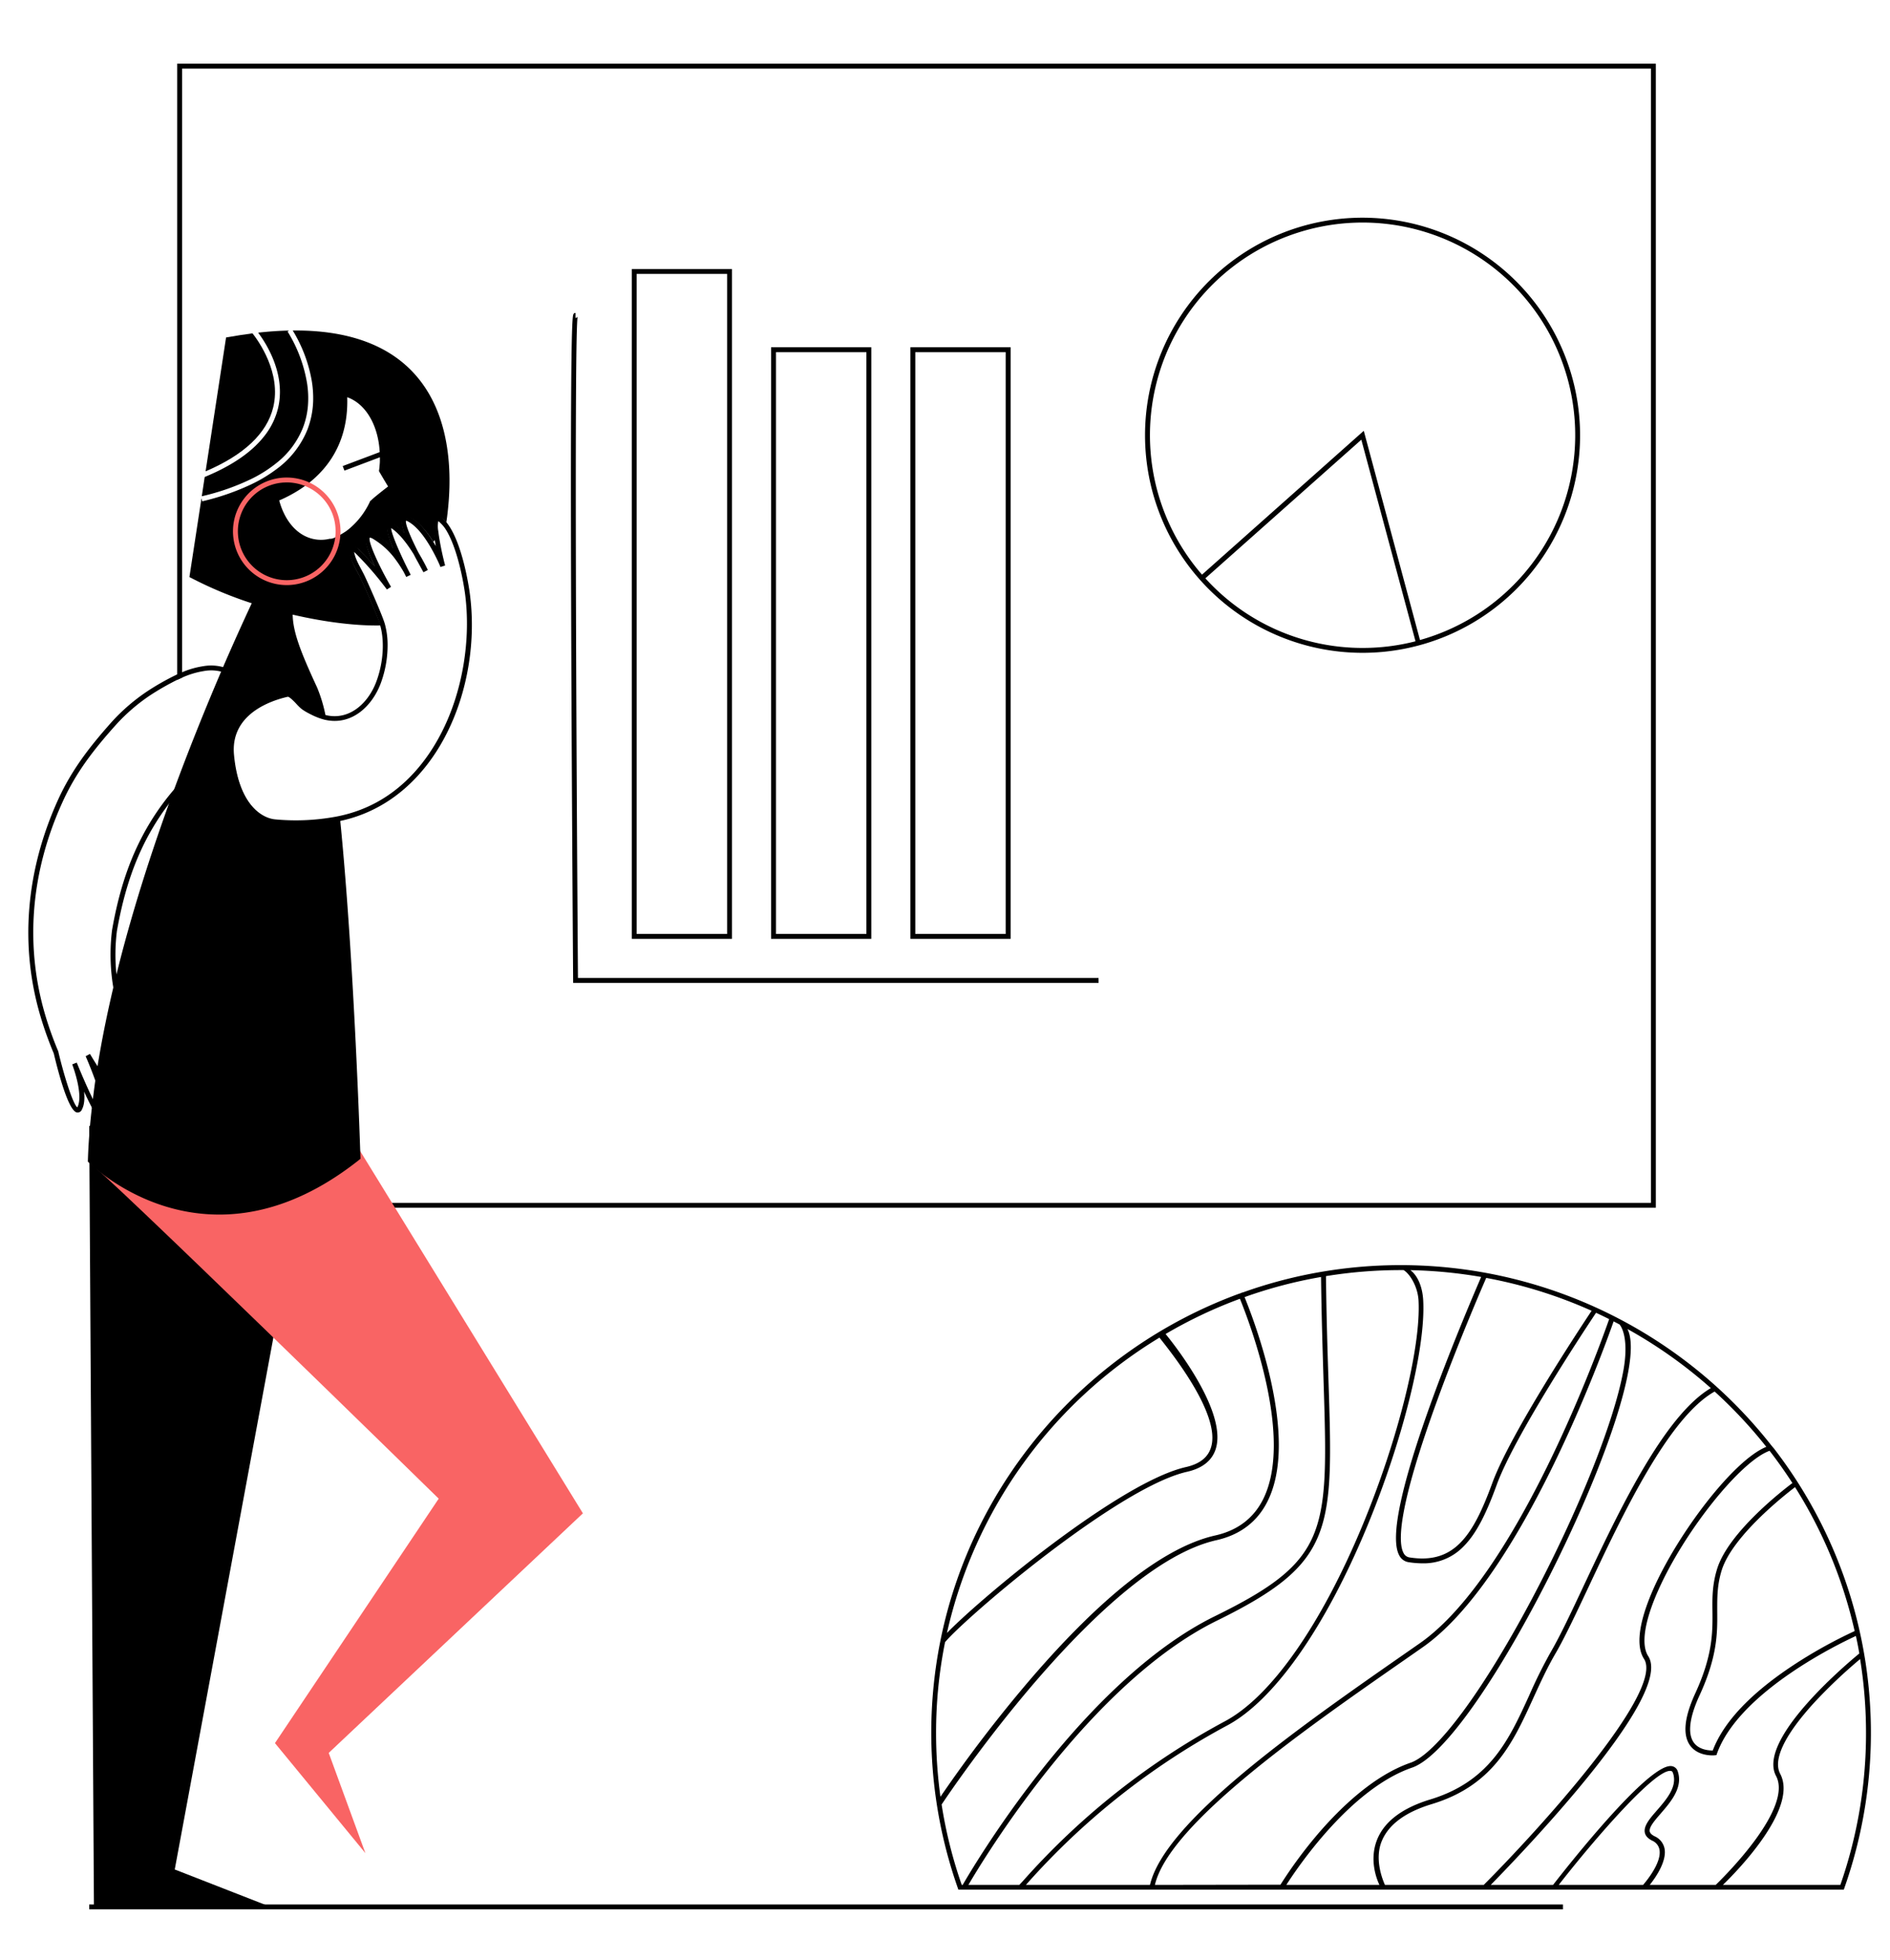 <svg id="Capa_1" data-name="Capa 1" xmlns="http://www.w3.org/2000/svg" viewBox="0 0 773.31 801.82"><title>Mesa de trabajo 24</title><path d="M178.52,223.5l-.09.1a1.5,1.5,0,0,1,.15.23Z"/><path d="M178.52,223.5l-.09.1a1.5,1.5,0,0,1,.15.23Z"/><path d="M178.52,223.5l-.09.1a1.5,1.5,0,0,1,.15.23Z"/><path d="M178.52,223.5l-.09.1a1.5,1.5,0,0,1,.15.23Z"/><path d="M508.46,528.74l-1.25.44,1.2-.53Z"/><path d="M72.5,26.05V278.1c.66-.31,1.33-.62,2-.91V28.05h601v464H74.5V319.37c-.69.72-1.36,1.45-2,2.19V494.05h605v-468Z"/><path d="M84.12,192.81l8.38-54.76q5.63-1,10.81-1.69c2.37,3,11.9,16.17,8.48,30.26C109.21,177.26,99.89,186.07,84.12,192.81Z"/><path d="M126,165.87a32.05,32.05,0,0,1-2.08,9.17,34.73,34.73,0,0,1-10.35,14,54.27,54.27,0,0,1-10.27,6.65h0A94.71,94.71,0,0,1,82.56,203l1.19-7.88q16.62-6.85,24.31-16.62a29.68,29.68,0,0,0,5.08-9.34c.23-.69.42-1.38.6-2.08,3.36-13.9-4.78-26.57-8.12-31q6.66-.74,12.63-.86l-.59.39a58.09,58.09,0,0,1,8,21.33A39.44,39.44,0,0,1,126,165.87Z"/><path d="M106.49,287.19a17.13,17.13,0,0,0-1-1.9,41.25,41.25,0,0,0-4.69-6.25,18.68,18.68,0,0,0-17.71-6.51A35.41,35.41,0,0,0,74.5,275c-.67.27-1.34.56-2,.87a103.33,103.33,0,0,0-12.25,6.92A78.5,78.5,0,0,0,46,295c-9.29,10.4-16.65,19.87-22.29,32.25C10.53,356.33,8,387,16.6,415.86A145.77,145.77,0,0,0,22,430.92c2.12,8.89,6.16,23.75,9.54,24.16a1.93,1.93,0,0,0,2-1.27c1-1.92,1.14-4.56.87-7.27,1.21,2.64,2.48,5.24,3.63,7.35,2.28,4.15,3.45,5.17,4.46,5.17l.29,0c.53-.1,1.2-.5,1.41-1.89.46-3.06-.63-8.39-3.27-15.85l-.06-.13c9.48,14.31,11.58,14.07,12.48,14a1.76,1.76,0,0,0,1.46-1.22c.71-1.94-.52-5.81-2.65-10.35,10.52,13.64,12.71,12.91,13.54,12.63S67,454.94,67,453.39c-.2-4.33-3.35-10.24-7.06-15.75,8.13,7.78,11.23,9.2,12.57,9.27a1.55,1.55,0,0,0,.87-.16c.56-.25,1.21-.86,1.06-2.38a15.26,15.26,0,0,0-1.93-5.28c-5.25-9.76-19.36-24.25-20.09-25-2.33-2.39-4-8-4.79-15.69a77.49,77.49,0,0,1,.21-17.58c3-17,7.69-30.46,14.79-42.4a98.44,98.44,0,0,1,9.88-13.83c.64-.77,1.31-1.53,2-2.29a117.23,117.23,0,0,1,12.24-11.73,3.77,3.77,0,0,1,.5-.37c.44-.32,1.11-.76,1.9-1.28l.46-.3v-.55c-.1-10.91,8.83-16.66,16.33-19.56l1-.38ZM87.6,307.56c-.64.42-1.15.77-1.52,1a5.2,5.2,0,0,0-.62.46,120.77,120.77,0,0,0-11,10.32c-.69.72-1.36,1.45-2,2.19a101.59,101.59,0,0,0-11.61,15.86c-7.21,12.15-12,25.84-15,43.07a80.58,80.58,0,0,0-.21,18.12c.57,5.79,1.94,13.42,5.35,16.9,5.76,5.89,20.86,22.61,21.46,29.05,0,.16,0,.28,0,.36-1.92-.14-9.93-6.78-23.53-21.44l-1.48,1.34c8.29,9.46,17.25,21.95,17.54,28.66a3.19,3.19,0,0,1-.06.8c-1.91-.35-9.25-8.42-21.23-25.74L42,429.64c8.76,14.07,11.38,21.26,10.88,23.45-.73-.35-3.56-2.45-11.79-15.14-2-3-3.5-5.54-4.08-6.49l-.21-.33-1.75.94s2,4.5,3.92,9.89c2.46,6.93,3.56,12,3.21,14.75a20.26,20.26,0,0,1-2.46-3.78c-2.9-5.29-6.44-13.67-8.32-18.25l-1.85.73c.48,1.28,4.63,12.63,2.13,17.48a.28.28,0,0,1-.05.11c-1.77-1.35-5.33-12.58-7.73-22.62l0-.16a141.13,141.13,0,0,1-5.37-14.93c-8.42-28.42-6-58.58,7.06-87.21,5.52-12.15,12.77-21.48,22-31.75A75.87,75.87,0,0,1,61.33,284.5a106.87,106.87,0,0,1,11.17-6.4c.66-.31,1.33-.62,2-.91a35.2,35.2,0,0,1,8.89-2.68,16.57,16.57,0,0,1,15.9,5.84,41.08,41.08,0,0,1,4.49,6c.15.25.28.5.43.76C97.62,289.81,87.79,295.85,87.6,307.56Z"/><rect x="36.5" y="779.05" width="603" height="2"/><path d="M36.5,460.74l1.94,320.31h74.85L71.5,764.74,124,481.64S60.5,437.74,36.5,460.74Z"/><path d="M35.94,475.19c3.56.86,143.56,137.86,143.56,137.86l-67,100,37,45-15-41,104-98-92.06-149.7Z" fill="#f96464"/><path d="M192.18,242.42c-.31-2.27-3.08-21-9.6-28.87a1.13,1.13,0,0,0-.21-.24,11.92,11.92,0,0,0-1.52-1.5l0,0c-1.17-.94-2-.75-2.52-.43-1.33.88-1.23,4.59-.56,8.92.14.89.3,1.81.48,2.74l.06.33a1.5,1.5,0,0,0-.15-.23c-.33-.6-.71-1.22-1.1-1.84-2.42-3.87-5.57-7.83-9.13-9.72-1.4-.75-2.48-.77-3.18-.05-.9.95-.47,3.4.64,6.49a23.26,23.26,0,0,0-3.58-3.24c-.49-.35-2-1.41-3-.48s-.44,4.3,2,10a29.26,29.26,0,0,0-7-5.58c-.64-.35-2.56-1.42-3.75-.21s-.43,4.31,1.07,8.1c.37.93.79,1.89,1.24,2.87.34.74.69,1.49,1,2.24-.86-1-1.79-2-2.77-3.08-1.13-1.21-2.34-2.48-3.63-3.76a5.1,5.1,0,0,0-2.68-1.68l-.3,0-.66-.12-.19.95c-.65,3.07,1.44,6.94,3.1,10.06.4.73.77,1.42,1.05,2,1.33,2.75,6.7,14.92,8,18.85,0,.16.11.32.15.49,2,6.51,1.46,15.66-1.5,23.49-3.14,8.39-10.69,15.87-20.46,13.65l-.54-.13a24.68,24.68,0,0,1-8.81-4.62c-.31-.26-.84-.82-1.4-1.42-2.22-2.36-4-4.13-5.72-3.75-1.53.35-3,.75-4.38,1.2a40.67,40.67,0,0,0-6.5,2.72,28.5,28.5,0,0,0-5.85,4.08,20.44,20.44,0,0,0-6.88,15.81,19.21,19.21,0,0,0,.1,2.13c1.15,12.43,6.8,27.39,18.84,28.65a80.71,80.71,0,0,0,8.37.42,96.38,96.38,0,0,0,16.59-1.46c.58-.1,1.14-.21,1.71-.33C178.68,327.59,197.53,281.3,192.18,242.42Zm-11.5,57.21c-6.68,13.08-19.35,29.45-41.93,34.18-.61.13-1.22.25-1.86.36a90.23,90.23,0,0,1-24.39,1c-6.77-.71-15.32-8.17-17.07-26.85a23.9,23.9,0,0,1-.08-3.14c.54-11.78,10.79-17.19,18.06-19.56,1.5-.49,2.87-.84,4-1.1h0c.77,0,2.93,2.3,3.75,3.18a18.54,18.54,0,0,0,1.64,1.62A25.91,25.91,0,0,0,133,294.46l.36.07c10.77,2.23,19-5.86,22.42-15a45,45,0,0,0,2.81-15.47,32.46,32.46,0,0,0-1.12-8.8c-.11-.36-.21-.71-.32-1C155.7,250,150.2,237.6,149,235.17c-.31-.63-.69-1.34-1.09-2.11-1.18-2.18-2.7-5-3-7.28l.5.49a131.32,131.32,0,0,1,12.89,14.87l1.69-1.08c-1.94-3.36-3.69-6.68-5.11-9.63-.41-.88-.81-1.72-1.16-2.51-1.84-4.13-2.83-7.17-2.44-8a3.28,3.28,0,0,1,1.35.51,31.3,31.3,0,0,1,9.48,8.82c.48.65.92,1.29,1.32,1.9.79,1.2,1.43,2.27,1.89,3.1.29.58.6,1.17.9,1.77l1.81-.87c-.06-.12-.39-.86-1-2-.4-.8-.79-1.61-1.19-2.42-.31-.62-.6-1.25-.89-1.87-2.71-5.73-4.86-11.06-4.9-12.82a4.75,4.75,0,0,1,.5.32c3.29,2.35,6.39,6.6,8.69,10.33q.18.31.33.63c.31.6.63,1.19.94,1.77,1,1.79,1.9,3.48,2.75,5l1.79-.92c-.1-.21-1.07-2.29-2.65-5.06-.31-.55-.66-1.13-1-1.73a3.72,3.72,0,0,0-.22-.38c-3.11-6.08-5.42-11.6-5.07-13a2.83,2.83,0,0,1,.82.32c3.33,1.77,6.39,5.76,8.7,9.59q.57.91,1.05,1.8c.95,1.67,1.72,3.23,2.32,4.47.78,1.64,1.21,2.72,1.22,2.76l1.91-.62c-.66-2.5-1.27-5.13-1.75-7.6-.21-1.06-.39-2.08-.56-3.06-.21-1.23-.37-2.39-.5-3.4a11.51,11.51,0,0,1,0-4.07,2,2,0,0,1,.23.16,7.69,7.69,0,0,1,.85.78A13,13,0,0,1,182,216c4.44,6.47,7.21,19.24,8.25,26.68C192.81,261.63,189.25,282.91,180.68,299.63Z"/><path d="M725.53,592.21h0c-.27-.35-.53-.68-.81-1A192.84,192.84,0,0,0,542.24,520l-1.74.29a189.73,189.73,0,0,0-32,8.41l-1.25.44-.07,0c-62,22.65-109.06,76.18-122.35,141.76h0c-.13.67-.27,1.33-.4,2a191.47,191.47,0,0,0,7.46,99.41l.23.67H754.41l.23-.67a190.53,190.53,0,0,0-29.11-180.17Zm33.32,75a194.63,194.63,0,0,0-25.15,14c-17.45,11.52-28.52,23.25-32.91,34.86-1.51,0-5.61-.23-7.77-3.27-2.61-3.64-1.77-10.33,2.39-19.34,7.37-16,7.29-25.73,7.21-34.34,0-5.47-.08-10.64,1.83-16.78,4.33-13.83,25.3-30.42,30-34A187.86,187.86,0,0,1,758.85,667.24Zm-107.64-131c-4.8,7.21-33.34,50.42-40.65,70.52-8,21.9-15.75,33.22-33.9,30.35a3.21,3.21,0,0,1-2.37-1.77c-2.46-4.51-2.08-19,13.74-62.43,8.59-23.63,18.22-45.88,20.07-50.13A189.46,189.46,0,0,1,651.21,536.19Zm-176.78,11c3.6,4.62,25.57,31.43,21,45.08-1.3,4-4.73,6.6-10.18,7.83-17.3,3.91-45.6,24.39-60.95,36.25-16,12.37-30.54,25.13-36.85,31.63A190,190,0,0,1,474.43,547.16ZM383,708.89a187.13,187.13,0,0,1,3.68-37.14v0c3.31-4.05,18.85-18.3,38.59-33.59,15.27-11.84,43.44-32.28,60.44-36.11,6.18-1.4,10.1-4.48,11.66-9.16,5-15.1-16.71-42.64-20.46-47.19a187.86,187.86,0,0,1,30.42-14.41c4,9.85,22.08,57.13,9.42,82.13-3.9,7.71-10.46,12.65-19.47,14.67-20.53,4.61-45.89,24.27-75.32,58.43A559.89,559.89,0,0,0,384.79,735,191.1,191.1,0,0,1,383,708.89Zm10.5,62.16a187.24,187.24,0,0,1-8.23-32.88h0c4.37-6.56,65.89-97.69,112.44-108.13,9.64-2.17,16.64-7.46,20.83-15.73,6.12-12.08,6.25-30.18.44-53.81a229.84,229.84,0,0,0-9.75-29.9,187.6,187.6,0,0,1,31.29-8.23c.19,16,.64,29.68,1,41.78,2,62.68,2.42,74-44.48,97-54.28,26.67-99.11,102.9-103.15,109.9Zm23.56,0H396.23c6.56-11.22,49.85-82.63,101.7-108.1,48.07-23.61,47.65-36.58,45.61-98.87-.4-12.18-.83-25.9-1-42.06a191.06,191.06,0,0,1,30.73-2.47h1c2.43,1.37,5.83,6.57,6.14,12.51,1,19.06-8.35,56.71-22.79,91.56-17.07,41.2-37.67,70.55-56.53,80.54a299.9,299.9,0,0,0-82.6,65.36C417.85,770.19,417.39,770.71,417.06,771.05Zm2.69,0,.18-.19a297.9,297.9,0,0,1,82-64.93c19.27-10.19,40.2-39.91,57.45-81.53,14.54-35.1,24-73.11,22.94-92.43-.33-6.25-2.69-10.54-5.25-12.38h.69a191.89,191.89,0,0,1,28.27,2.77c-2.25,5.2-11.56,26.84-19.92,49.8-12.89,35.43-17.46,57-13.6,64.08a5.1,5.1,0,0,0,3.79,2.79,37,37,0,0,0,5.67.47,22.57,22.57,0,0,0,16.83-6.88c4.88-4.88,8.95-12.43,13.6-25.24,7.34-20.16,36.44-64.08,40.63-70.36,1.81.83,3.6,1.7,5.37,2.59-3.54,10.14-37.35,104.6-77.5,132.61l-7.79,5.42c-43,29.94-96.6,67.62-102.58,93.4Zm52.79,0c5.81-25,61.25-63.59,101.75-91.76,2.64-1.84,5.25-3.65,7.77-5.42,40.35-28.14,74.15-121.86,78.17-133.34l2.43,1.27h0c1.71,2.12,3.55,8,1.53,19-3.92,21.41-18.8,58.38-37.88,94.18-19.81,37.14-38.65,62.47-49.17,66.09-15.18,5.24-28.93,18.69-37.79,29a183.68,183.68,0,0,0-15.44,20.9Zm53.77,0c4.72-7.36,26.37-39.39,51.52-48,11.13-3.85,29.92-28.91,50.25-67,19.19-36,34.13-73.16,38.1-94.76,1.53-8.38,1.44-14.19-.29-17.64A190.77,190.77,0,0,1,700,567.83c-19.36,11.43-38.07,51.23-51.84,80.48-5.25,11.18-9.79,20.83-13.52,27.24a196.64,196.64,0,0,0-9,18.1c-8.23,18-16,35-40.41,42.44-11.38,3.45-18.68,8.93-21.71,16.28-3.48,8.49-.11,16.63.89,18.68Zm40.35,0c-1.17-2.6-4.29-10.71-1.29-17.94,2.79-6.76,9.66-11.84,20.42-15.1,25.29-7.67,33.24-25.09,41.64-43.53,2.71-5.92,5.5-12.05,8.92-17.93,3.79-6.48,8.35-16.17,13.63-27.39,13.77-29.3,32.6-69.29,51.58-79.93a190.07,190.07,0,0,1,21.14,22.62c-13.56,5.52-36.25,35.58-46.25,58.23-4.12,9.32-8.12,21.83-3.79,28.51,8.62,13.33-44.13,71-65.58,92.46Zm71.11,0c14.68-18.84,39.68-47.67,45.87-46.61.32,0,.67.2.9.93,1.83,5.46-2.63,10.62-6.56,15.16-3,3.41-5.49,6.36-5,9.07.26,1.37,1.26,2.46,3,3.34a5,5,0,0,1,3,3.67c1,5.19-5.26,12.78-6.69,14.44Zm64.27,0H675c2.42-3,7-9.64,6.07-14.8a7,7,0,0,0-4.07-5.09c-1.17-.59-1.81-1.23-2-1.95-.35-1.76,2-4.48,4.51-7.37,4.06-4.7,9.12-10.56,7-17.11a3.07,3.07,0,0,0-2.46-2.26c-9.35-1.58-43.68,42.25-48.6,48.58h-25.5c5.09-5.19,20.84-21.46,35.5-39,24-28.75,33.77-47.1,28.94-54.56-3-4.63-1.59-14.09,3.95-26.63,10.8-24.48,33.82-53.13,45.7-57.39h0q4.93,6.39,9.34,13.19c-4.58,3.45-26.19,20.35-30.79,35.07-2,6.44-2,11.77-1.92,17.4.08,8.39.16,17.91-7,33.48-4.54,9.85-5.27,17-2.19,21.36,2.63,3.66,7.15,4.1,9.19,4.1a8.39,8.39,0,0,0,1-.05l.63-.06.2-.59c9.15-25.6,51.34-45.63,56.86-48.15.52,2.37,1,4.76,1.39,7.17h0c-3.39,2.78-42.18,34.91-34.06,50.1C733.52,739.46,706.91,766.29,702,771.05Zm51,0H704.93c5-4.8,31.11-31.12,23.44-45.47-3-5.72,1.75-15.74,13.84-29a209,209,0,0,1,18.87-17.91,190.19,190.19,0,0,1,2.42,30.19A188.16,188.16,0,0,1,753,771.05Z"/><path d="M299.5,384.05h-41v-274h41Zm-39-2h37v-270h-37Z"/><path d="M356.5,384.05h-41v-242h41Zm-39-2h37v-238h-37Z"/><path d="M413.5,384.05h-41v-242h41Zm-39-2h37v-238h-37Z"/><path d="M449.5,402.05h-215v-1c0-.68-.5-68.28-.75-135.26-.51-135.91.41-136.83,1-137.44l.3-.3h.44v2a.92.92,0,0,0,.88-.6c-1.44,5.19-.57,178.68.11,270.6h213Z"/><path d="M557.5,89.05a89,89,0,1,0,89,89A89.09,89.09,0,0,0,557.5,89.05Zm0,176a86.77,86.77,0,0,1-64.32-28.48L557,179.87l22.17,82.46A86.66,86.66,0,0,1,557.5,265.05ZM581,261.81l-23-85.58-66.19,58.84A87,87,0,1,1,581,261.81Z"/><path d="M119.78,135.2a59,59,0,0,1,7.78,20.6,43.19,43.19,0,0,1,.56,8.59,35.84,35.84,0,0,1-2.34,11.37,37.29,37.29,0,0,1-12.55,16.08,59.61,59.61,0,0,1-10.3,6.23,99.67,99.67,0,0,1-20.2,7l-.3-1.23L77.5,236.05A162.71,162.71,0,0,0,103,246.77c-3.15,6.75-6.84,14.88-10.86,24.1C84.49,288.58,75.62,310.31,67.25,334c-6.71,19-13.11,39.21-18.36,59.68-3.37,13.19-6.29,26.48-8.5,39.58-.18,1-.35,2.07-.5,3.11q-1,5.88-1.69,11.71c-1.18,9.21-2,18.27-2.25,27.08,0,0,48.3,49.54,111.55-1.14,0,0-2.48-79.84-8.23-137.75-.06-.67-.13-1.34-.21-2-.6.13-1.23.25-1.85.36a90.35,90.35,0,0,1-24.4,1C106,335,97.5,327.51,95.75,308.83a22.34,22.34,0,0,1-.09-3.14c.54-11.78,10.79-17.19,18.07-19.56,1.48-.49,2.85-.84,4-1.1h.06c.77,0,2.94,2.3,3.76,3.18a18.65,18.65,0,0,0,1.63,1.62c3.25,2.59,7.92,3.62,11.29,4.39l.12,0c-.15-.74-1.22-.66-1.36-1.36a60.05,60.05,0,0,0-3.48-11.63c-6.82-14.69-9.88-22.75-10-29.8,13.83,3.22,26.66,4.63,36,4.42a4,4,0,0,0-.16-.49c-1.33-3.93-6.69-16.1-8-18.85-.29-.6-.66-1.29-1.05-2-1.67-3.12-3.75-7-3.11-10.06l.19-.95.65.12.32,0a5.1,5.1,0,0,1,2.68,1.68c1.28,1.28,2.49,2.55,3.62,3.76,1,1.07,1.92,2.1,2.77,3.08-.36-.75-.71-1.5-1.06-2.24-.44-1-.86-1.94-1.23-2.87-1.5-3.79-2.19-6.94-1.06-8.1s3.1-.14,3.74.21a29.26,29.26,0,0,1,7,5.58c-2.39-5.7-3.06-9-2-10s2.54.13,3,.48a23.26,23.26,0,0,1,3.58,3.24c-1.12-3.09-1.54-5.54-.63-6.49.7-.72,1.76-.7,3.18,0,3.54,1.89,6.7,5.85,9.12,9.72.25-.33.48-.66.71-1-.67-4.33-.77-8,.56-8.92.5-.32,1.35-.51,2.52.43l0,0a11.3,11.3,0,0,1,1.52,1.5q.38-2.42.63-4.89C186.93,175,176.91,134.64,119.78,135.2Zm31.9,69.72c0,.05,0,0-.08-.24a32.09,32.09,0,0,1-9.06,11.9,19.37,19.37,0,0,1-1.69,1.21,21.88,21.88,0,0,1-2.71,1.49,5.18,5.18,0,0,1-1.06.58,5.13,5.13,0,0,1-2,.57s0-.05,0-.08a15,15,0,0,1-6.6.19c-6.92-1.37-12-7.52-14.24-15.83,1.3-.55,2.65-1.19,4-1.9.87-.46,1.77-.95,2.66-1.48,10.69-6.32,21.82-18,21.17-38.84,7.65,2.7,12.71,11.6,13.29,22.45l-3.77,1.43-1.84.69-9.53,3.59.71,1.87,8.52-3.21,3.05-1.15,2.93-1.1c0,.5,0,1,0,1.52,0,.7-.08,1.41-.14,2.13s-.13,1.35-.23,2c1.92,3.34,3.73,6.29,3.73,6.29S151.81,204.35,151.68,204.92Z"/><path d="M139.13,214.51a21.51,21.51,0,0,0-2.09-6.94,22,22,0,1,0-19.68,31.77,22,22,0,0,0,9.73-2.29,22,22,0,0,0,12.23-19.75A20.12,20.12,0,0,0,139.13,214.51ZM126.2,235.26a20.68,20.68,0,0,1-2.74,1.11,20,20,0,0,1-19.24-34.14,20,20,0,0,1,11.65-4.83c.47,0,.95-.06,1.42-.06a19.69,19.69,0,0,1,3.08.24,20,20,0,0,1,14.88,10.88,19.53,19.53,0,0,1,1.94,6.66A20,20,0,0,1,126.2,235.26Z" fill="#f96464"/></svg>